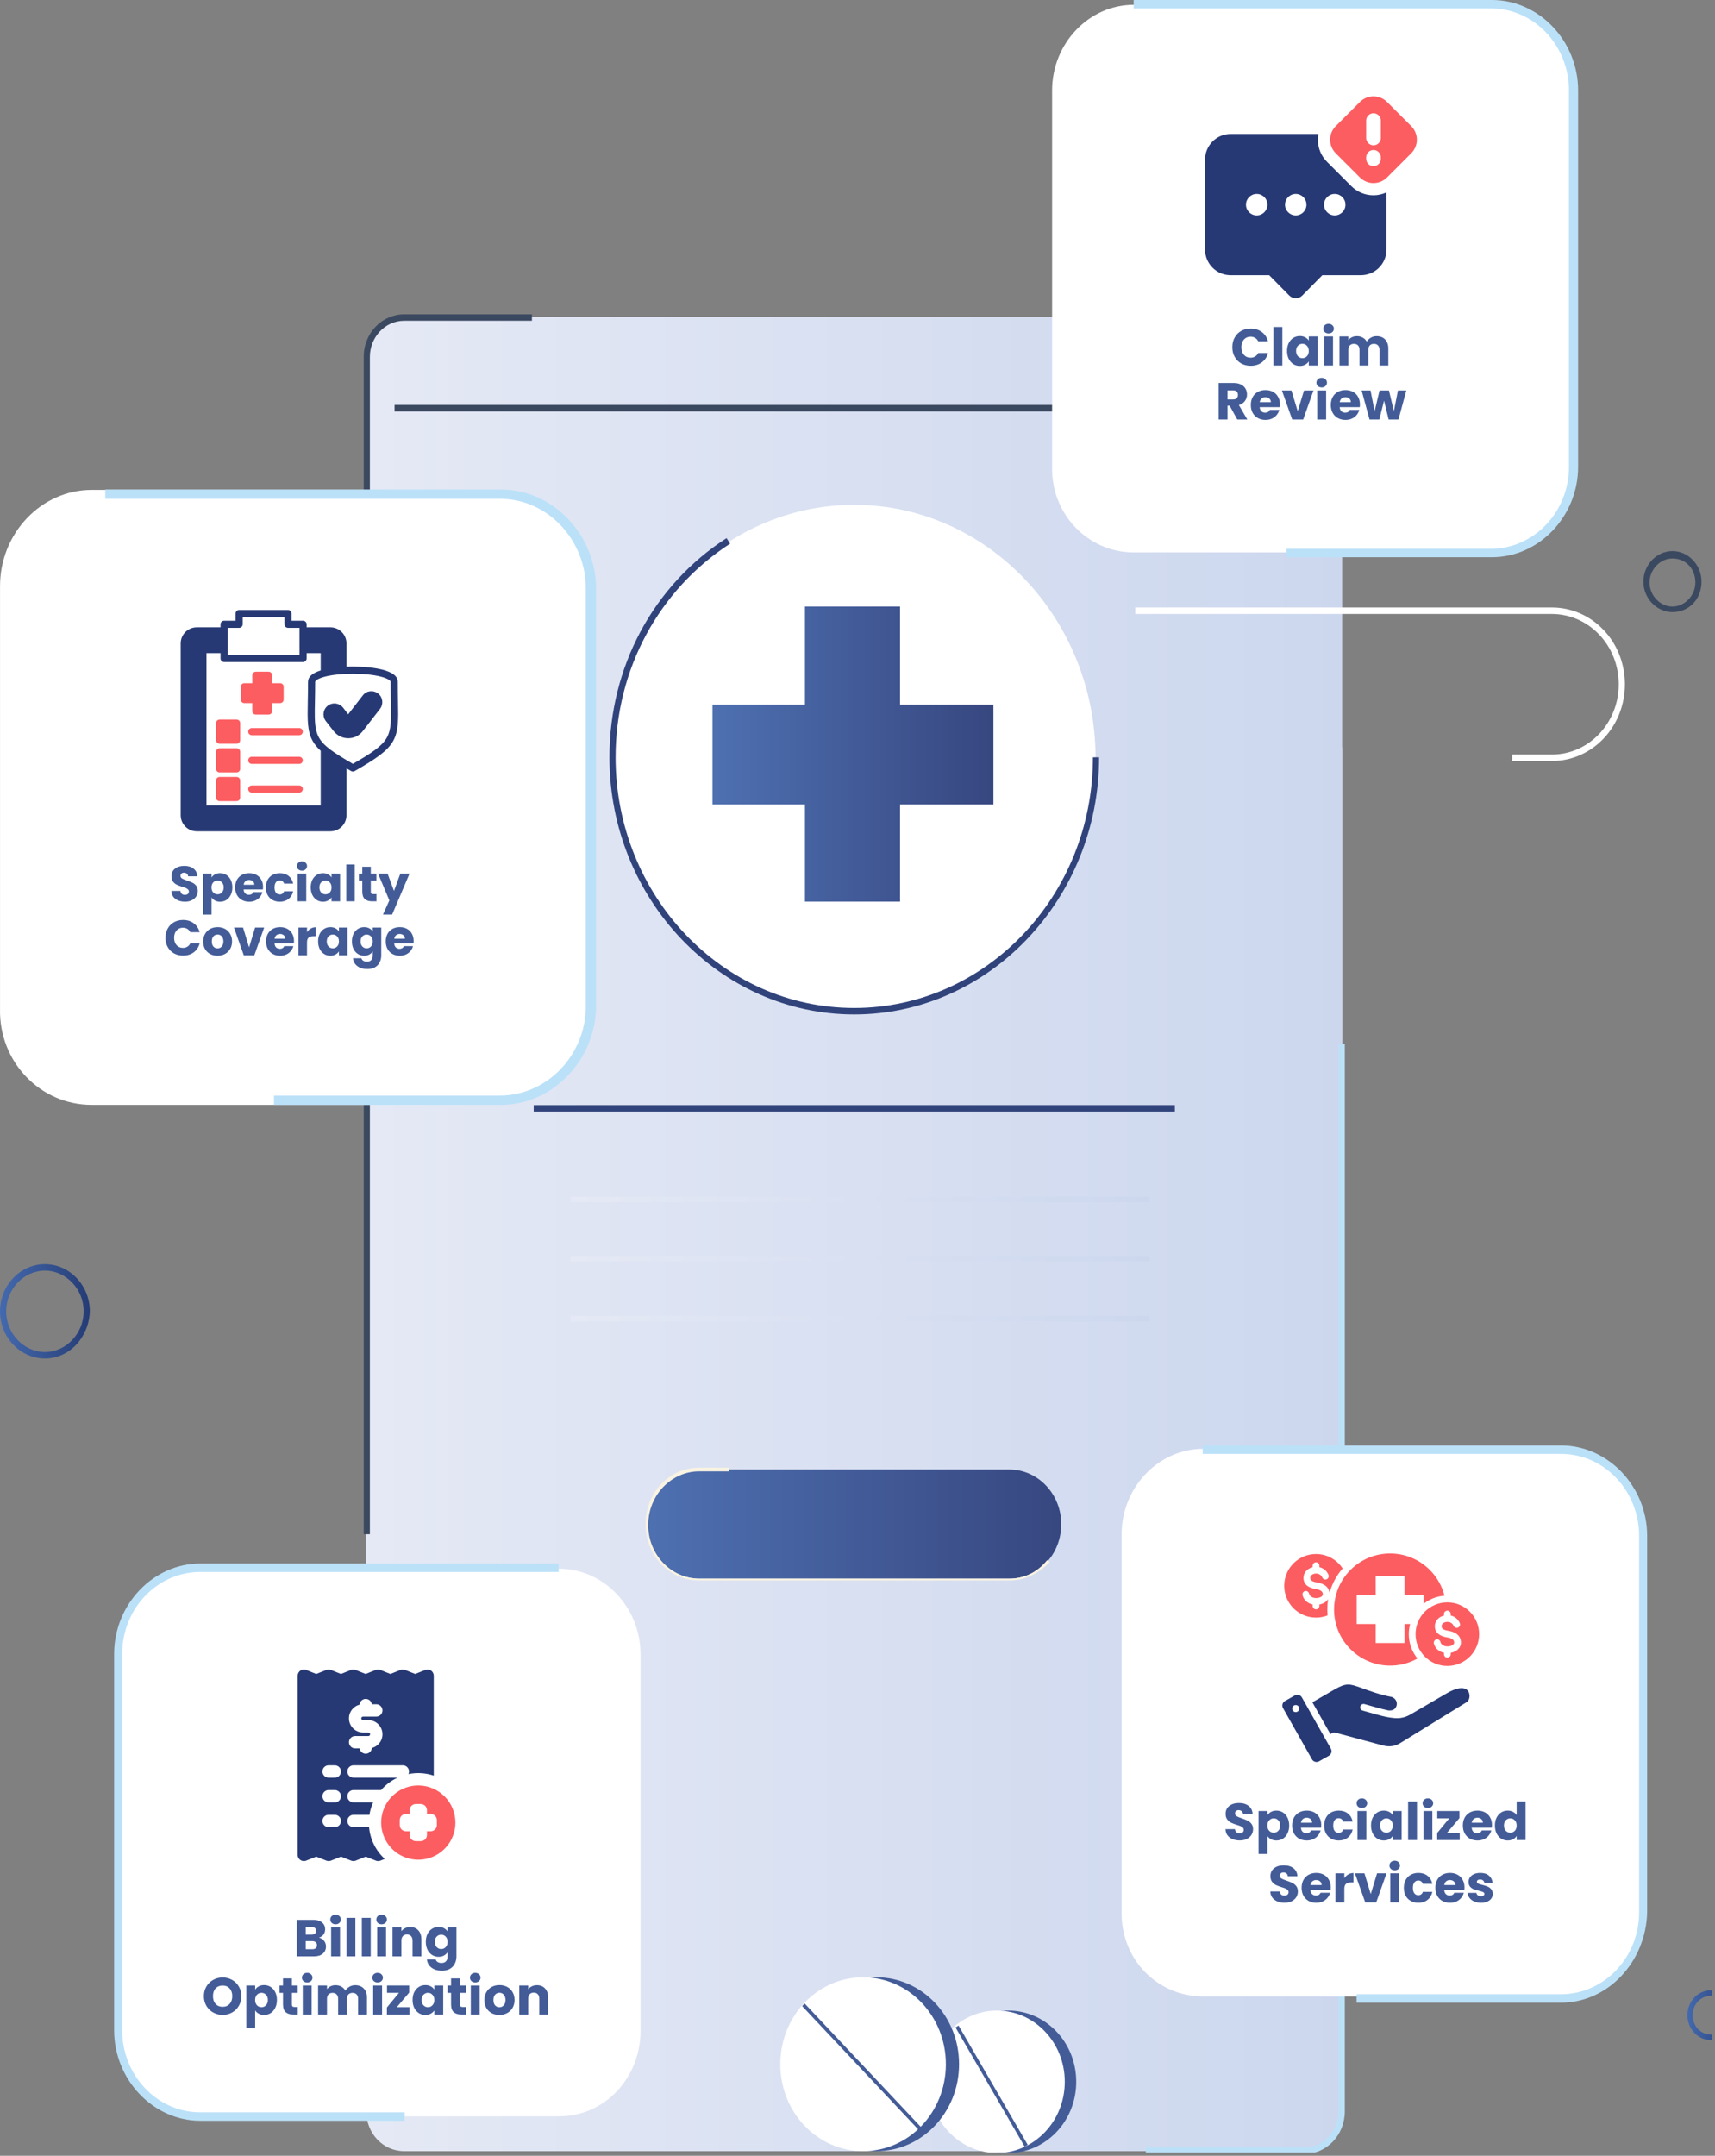<svg width="413" height="519" viewBox="0 0 413 519" fill="none" xmlns="http://www.w3.org/2000/svg">
<rect x="0" y="0" width="413" height="519" fill="#808080" stroke="none"/>
<g clip-path="url(#clip0_1328_22198)">
<path d="M314.096 517.891H97.344C92.254 517.891 88.225 513.661 88.225 508.317V85.912C88.225 80.568 92.254 76.337 97.344 76.337H314.096C319.186 76.337 323.216 80.568 323.216 85.912V508.094C323.216 513.438 319.186 517.891 314.096 517.891Z" fill="url(#paint0_linear_1328_22198)"/>
<path d="M88.225 345.1V508.094C88.225 513.438 92.254 517.669 97.344 517.669H314.096C319.186 517.669 323.216 513.438 323.216 508.094V179.879L203.599 264.048L88.225 345.1Z" fill="url(#paint1_linear_1328_22198)"/>
<path d="M89.074 369.37H87.59V85.912C87.59 80.122 92.044 75.669 97.346 75.669H128.098V77.228H97.346C92.68 77.228 89.074 81.236 89.074 85.912V369.37Z" fill="#3B4960"/>
<path d="M314.095 518.559H275.92V517H314.095C318.761 517 322.367 512.992 322.367 508.316V251.355H323.851V508.316C323.851 513.883 319.61 518.559 314.095 518.559Z" fill="#BBE1F8"/>
<path d="M316.435 97.491H95.018V99.05H316.435V97.491Z" fill="#3B4960"/>
<path d="M205.721 243.562C173.696 243.562 147.609 216.174 147.609 182.551C147.609 148.927 173.696 121.539 205.721 121.539C237.746 121.539 263.832 148.927 263.832 182.551C263.832 216.174 237.746 243.562 205.721 243.562Z" fill="white"/>
<path d="M205.72 244.23C173.271 244.23 146.76 216.396 146.76 182.328C146.76 160.506 157.364 140.911 174.967 129.555L175.816 130.891C158.637 142.024 148.244 161.174 148.244 182.328C148.244 215.505 173.907 242.671 205.72 242.671C237.32 242.671 263.195 215.728 263.195 182.328H264.68C264.68 216.396 238.169 244.23 205.72 244.23Z" fill="#31437B"/>
<path d="M282.922 266.052H128.523V267.61H282.922V266.052Z" fill="#31437B"/>
<path d="M243.052 380.059H168.398C161.399 380.059 155.885 374.047 155.885 366.921C155.885 359.573 161.611 353.784 168.398 353.784H243.052C250.051 353.784 255.565 359.796 255.565 366.921C255.565 374.269 250.051 380.059 243.052 380.059Z" fill="url(#paint2_linear_1328_22198)"/>
<path d="M243.05 380.504H168.396C161.185 380.504 155.459 374.492 155.459 366.921C155.459 359.35 161.185 353.338 168.396 353.338H175.607V354.229H168.396C161.609 354.229 156.095 360.018 156.095 367.144C156.095 374.269 161.609 380.058 168.396 380.058H243.05C246.656 380.058 249.837 378.5 252.17 375.605L252.806 376.05C250.261 378.722 246.868 380.504 243.05 380.504Z" fill="#F9F3E2"/>
<path d="M276.77 288.096H137.43V289.432H276.77V288.096Z" fill="url(#paint3_linear_1328_22198)"/>
<path d="M276.77 302.347H137.43V303.683H276.77V302.347Z" fill="url(#paint4_linear_1328_22198)"/>
<path d="M276.77 316.82H137.43V318.156H276.77V316.82Z" fill="url(#paint5_linear_1328_22198)"/>
<path d="M239.232 169.636H216.75V146.033H193.845V169.636H171.576V193.684H193.845V217.064H216.75V193.684H239.232V169.636Z" fill="url(#paint6_linear_1328_22198)"/>
<path d="M412.082 491.171C408.9 491.171 406.355 488.499 406.355 485.159C406.355 481.819 408.9 479.146 412.082 479.146C415.263 479.146 417.808 481.819 417.808 485.159C417.808 488.499 415.263 491.171 412.082 491.171ZM412.082 480.483C409.537 480.483 407.628 482.487 407.628 485.159C407.628 487.831 409.537 489.835 412.082 489.835C414.627 489.835 416.536 487.831 416.536 485.159C416.536 482.487 414.627 480.483 412.082 480.483Z" fill="url(#paint7_linear_1328_22198)"/>
<path d="M10.816 327.063C4.878 327.063 0 321.942 0 315.707C0 309.472 4.878 304.351 10.816 304.351C16.755 304.351 21.633 309.472 21.633 315.707C21.421 321.942 16.755 327.063 10.816 327.063ZM10.816 305.91C5.726 305.91 1.485 310.363 1.485 315.707C1.485 321.051 5.726 325.504 10.816 325.504C15.906 325.504 20.148 321.051 20.148 315.707C20.148 310.363 15.906 305.91 10.816 305.91Z" fill="url(#paint8_linear_1328_22198)"/>
<path d="M134.614 509.506H48.319C37.532 509.506 28.682 500.213 28.682 488.888V398.287C28.682 386.962 37.532 377.669 48.319 377.669H134.614C145.401 377.669 154.252 386.962 154.252 398.287V488.888C154.252 500.213 145.678 509.506 134.614 509.506Z" fill="white"/>
<path d="M76.806 466.489C77.315 466.597 77.725 466.852 78.034 467.253C78.343 467.646 78.497 468.097 78.497 468.607C78.497 469.342 78.238 469.926 77.721 470.361C77.211 470.787 76.497 471 75.578 471H71.48V462.203H75.44C76.334 462.203 77.031 462.408 77.532 462.817C78.042 463.226 78.297 463.782 78.297 464.484C78.297 465.002 78.159 465.432 77.883 465.774C77.616 466.117 77.257 466.355 76.806 466.489ZM73.623 465.762H75.026C75.377 465.762 75.644 465.687 75.828 465.536C76.02 465.378 76.117 465.148 76.117 464.847C76.117 464.546 76.02 464.317 75.828 464.158C75.644 463.999 75.377 463.92 75.026 463.92H73.623V465.762ZM75.202 469.271C75.561 469.271 75.837 469.191 76.029 469.033C76.229 468.865 76.329 468.627 76.329 468.318C76.329 468.009 76.225 467.767 76.016 467.591C75.816 467.416 75.536 467.328 75.177 467.328H73.623V469.271H75.202ZM80.818 463.281C80.442 463.281 80.133 463.172 79.891 462.955C79.657 462.729 79.54 462.454 79.54 462.128C79.54 461.794 79.657 461.518 79.891 461.301C80.133 461.075 80.442 460.962 80.818 460.962C81.186 460.962 81.486 461.075 81.72 461.301C81.963 461.518 82.084 461.794 82.084 462.128C82.084 462.454 81.963 462.729 81.72 462.955C81.486 463.172 81.186 463.281 80.818 463.281ZM81.883 464.008V471H79.74V464.008H81.883ZM85.579 461.727V471H83.436V461.727H85.579ZM89.275 461.727V471H87.132V461.727H89.275ZM91.905 463.281C91.529 463.281 91.22 463.172 90.978 462.955C90.744 462.729 90.627 462.454 90.627 462.128C90.627 461.794 90.744 461.518 90.978 461.301C91.22 461.075 91.529 460.962 91.905 460.962C92.273 460.962 92.574 461.075 92.808 461.301C93.05 461.518 93.171 461.794 93.171 462.128C93.171 462.454 93.05 462.729 92.808 462.955C92.574 463.172 92.273 463.281 91.905 463.281ZM92.97 464.008V471H90.828V464.008H92.97ZM98.784 463.932C99.603 463.932 100.254 464.2 100.739 464.734C101.232 465.261 101.478 465.987 101.478 466.915V471H99.348V467.203C99.348 466.735 99.227 466.372 98.984 466.113C98.742 465.854 98.416 465.724 98.007 465.724C97.598 465.724 97.272 465.854 97.03 466.113C96.787 466.372 96.666 466.735 96.666 467.203V471H94.523V464.008H96.666V464.935C96.883 464.626 97.176 464.383 97.543 464.208C97.911 464.024 98.325 463.932 98.784 463.932ZM105.624 463.907C106.117 463.907 106.547 464.008 106.915 464.208C107.291 464.409 107.579 464.672 107.779 464.997V464.008H109.922V470.987C109.922 471.631 109.793 472.211 109.534 472.729C109.283 473.256 108.895 473.673 108.368 473.982C107.85 474.292 107.203 474.446 106.426 474.446C105.39 474.446 104.55 474.2 103.907 473.707C103.264 473.222 102.896 472.562 102.804 471.727H104.922C104.989 471.994 105.148 472.203 105.398 472.353C105.649 472.512 105.958 472.591 106.326 472.591C106.768 472.591 107.119 472.462 107.378 472.203C107.646 471.952 107.779 471.547 107.779 470.987V469.997C107.57 470.323 107.282 470.591 106.915 470.799C106.547 471 106.117 471.1 105.624 471.1C105.047 471.1 104.525 470.954 104.058 470.662C103.59 470.361 103.218 469.939 102.942 469.396C102.675 468.845 102.541 468.21 102.541 467.491C102.541 466.773 102.675 466.142 102.942 465.599C103.218 465.056 103.59 464.638 104.058 464.346C104.525 464.053 105.047 463.907 105.624 463.907ZM107.779 467.504C107.779 466.969 107.629 466.547 107.328 466.238C107.036 465.929 106.677 465.774 106.251 465.774C105.824 465.774 105.461 465.929 105.16 466.238C104.868 466.539 104.722 466.957 104.722 467.491C104.722 468.026 104.868 468.452 105.16 468.769C105.461 469.079 105.824 469.233 106.251 469.233C106.677 469.233 107.036 469.079 107.328 468.769C107.629 468.46 107.779 468.038 107.779 467.504ZM53.619 485.088C52.792 485.088 52.031 484.896 51.338 484.511C50.653 484.127 50.106 483.592 49.696 482.907C49.295 482.214 49.095 481.437 49.095 480.576C49.095 479.716 49.295 478.943 49.696 478.258C50.106 477.573 50.653 477.038 51.338 476.654C52.031 476.27 52.792 476.078 53.619 476.078C54.446 476.078 55.202 476.27 55.887 476.654C56.58 477.038 57.123 477.573 57.516 478.258C57.917 478.943 58.117 479.716 58.117 480.576C58.117 481.437 57.917 482.214 57.516 482.907C57.115 483.592 56.572 484.127 55.887 484.511C55.202 484.896 54.446 485.088 53.619 485.088ZM53.619 483.133C54.32 483.133 54.88 482.899 55.298 482.431C55.724 481.963 55.937 481.345 55.937 480.576C55.937 479.799 55.724 479.181 55.298 478.722C54.88 478.254 54.32 478.02 53.619 478.02C52.909 478.02 52.34 478.25 51.914 478.709C51.497 479.169 51.288 479.791 51.288 480.576C51.288 481.353 51.497 481.976 51.914 482.444C52.34 482.903 52.909 483.133 53.619 483.133ZM61.452 478.997C61.661 478.672 61.95 478.409 62.317 478.208C62.685 478.008 63.115 477.907 63.608 477.907C64.184 477.907 64.706 478.053 65.174 478.346C65.642 478.638 66.01 479.056 66.277 479.599C66.553 480.142 66.691 480.773 66.691 481.491C66.691 482.21 66.553 482.845 66.277 483.396C66.01 483.939 65.642 484.361 65.174 484.662C64.706 484.954 64.184 485.1 63.608 485.1C63.123 485.1 62.693 485 62.317 484.799C61.95 484.599 61.661 484.34 61.452 484.023V488.333H59.31V478.008H61.452V478.997ZM64.51 481.491C64.51 480.957 64.36 480.539 64.059 480.238C63.767 479.929 63.403 479.774 62.969 479.774C62.543 479.774 62.179 479.929 61.879 480.238C61.586 480.547 61.44 480.969 61.44 481.504C61.44 482.038 61.586 482.46 61.879 482.769C62.179 483.079 62.543 483.233 62.969 483.233C63.395 483.233 63.758 483.079 64.059 482.769C64.36 482.452 64.51 482.026 64.51 481.491ZM71.712 483.183V485H70.622C69.845 485 69.239 484.812 68.805 484.436C68.37 484.052 68.153 483.429 68.153 482.569V479.787H67.301V478.008H68.153V476.303H70.296V478.008H71.699V479.787H70.296V482.594C70.296 482.803 70.346 482.953 70.446 483.045C70.546 483.137 70.714 483.183 70.948 483.183H71.712ZM73.983 477.281C73.607 477.281 73.298 477.172 73.056 476.955C72.822 476.729 72.705 476.454 72.705 476.128C72.705 475.794 72.822 475.518 73.056 475.301C73.298 475.075 73.607 474.962 73.983 474.962C74.351 474.962 74.652 475.075 74.885 475.301C75.128 475.518 75.249 475.794 75.249 476.128C75.249 476.454 75.128 476.729 74.885 476.955C74.652 477.172 74.351 477.281 73.983 477.281ZM75.048 478.008V485H72.906V478.008H75.048ZM85.524 477.932C86.392 477.932 87.082 478.195 87.591 478.722C88.109 479.248 88.368 479.979 88.368 480.915V485H86.238V481.203C86.238 480.752 86.117 480.405 85.874 480.163C85.641 479.912 85.315 479.787 84.897 479.787C84.479 479.787 84.149 479.912 83.907 480.163C83.673 480.405 83.556 480.752 83.556 481.203V485H81.426V481.203C81.426 480.752 81.305 480.405 81.062 480.163C80.829 479.912 80.503 479.787 80.085 479.787C79.667 479.787 79.337 479.912 79.095 480.163C78.861 480.405 78.744 480.752 78.744 481.203V485H76.601V478.008H78.744V478.885C78.961 478.592 79.245 478.363 79.596 478.195C79.947 478.02 80.344 477.932 80.787 477.932C81.313 477.932 81.781 478.045 82.19 478.271C82.608 478.496 82.934 478.818 83.168 479.236C83.41 478.851 83.74 478.538 84.158 478.296C84.575 478.053 85.031 477.932 85.524 477.932ZM90.945 477.281C90.569 477.281 90.26 477.172 90.017 476.955C89.783 476.729 89.666 476.454 89.666 476.128C89.666 475.794 89.783 475.518 90.017 475.301C90.26 475.075 90.569 474.962 90.945 474.962C91.312 474.962 91.613 475.075 91.847 475.301C92.089 475.518 92.21 475.794 92.21 476.128C92.21 476.454 92.089 476.729 91.847 476.955C91.613 477.172 91.312 477.281 90.945 477.281ZM92.01 478.008V485H89.867V478.008H92.01ZM95.568 483.233H98.6V485H93.174V483.296L96.082 479.774H93.199V478.008H98.538V479.712L95.568 483.233ZM99.353 481.491C99.353 480.773 99.487 480.142 99.754 479.599C100.03 479.056 100.402 478.638 100.87 478.346C101.337 478.053 101.86 477.907 102.436 477.907C102.929 477.907 103.359 478.008 103.727 478.208C104.103 478.409 104.391 478.672 104.591 478.997V478.008H106.734V485H104.591V484.01C104.383 484.336 104.09 484.599 103.714 484.799C103.347 485 102.916 485.1 102.424 485.1C101.855 485.1 101.337 484.954 100.87 484.662C100.402 484.361 100.03 483.939 99.754 483.396C99.487 482.845 99.353 482.21 99.353 481.491ZM104.591 481.504C104.591 480.969 104.441 480.547 104.14 480.238C103.848 479.929 103.489 479.774 103.063 479.774C102.637 479.774 102.273 479.929 101.972 480.238C101.68 480.539 101.534 480.957 101.534 481.491C101.534 482.026 101.68 482.452 101.972 482.769C102.273 483.079 102.637 483.233 103.063 483.233C103.489 483.233 103.848 483.079 104.14 482.769C104.441 482.46 104.591 482.038 104.591 481.504ZM112.182 483.183V485H111.092C110.315 485 109.709 484.812 109.275 484.436C108.84 484.052 108.623 483.429 108.623 482.569V479.787H107.771V478.008H108.623V476.303H110.766V478.008H112.169V479.787H110.766V482.594C110.766 482.803 110.816 482.953 110.916 483.045C111.016 483.137 111.183 483.183 111.417 483.183H112.182ZM114.453 477.281C114.077 477.281 113.768 477.172 113.526 476.955C113.292 476.729 113.175 476.454 113.175 476.128C113.175 475.794 113.292 475.518 113.526 475.301C113.768 475.075 114.077 474.962 114.453 474.962C114.821 474.962 115.121 475.075 115.355 475.301C115.598 475.518 115.719 475.794 115.719 476.128C115.719 476.454 115.598 476.729 115.355 476.955C115.121 477.172 114.821 477.281 114.453 477.281ZM115.518 478.008V485H113.375V478.008H115.518ZM120.254 485.1C119.569 485.1 118.951 484.954 118.399 484.662C117.856 484.369 117.426 483.952 117.109 483.409C116.8 482.865 116.645 482.231 116.645 481.504C116.645 480.785 116.804 480.155 117.121 479.612C117.439 479.06 117.873 478.638 118.425 478.346C118.976 478.053 119.594 477.907 120.279 477.907C120.964 477.907 121.582 478.053 122.134 478.346C122.685 478.638 123.12 479.06 123.437 479.612C123.755 480.155 123.913 480.785 123.913 481.504C123.913 482.222 123.75 482.857 123.425 483.409C123.107 483.952 122.668 484.369 122.109 484.662C121.557 484.954 120.939 485.1 120.254 485.1ZM120.254 483.246C120.663 483.246 121.01 483.095 121.294 482.794C121.587 482.494 121.733 482.063 121.733 481.504C121.733 480.944 121.591 480.514 121.307 480.213C121.031 479.912 120.689 479.762 120.279 479.762C119.861 479.762 119.515 479.912 119.239 480.213C118.963 480.505 118.826 480.936 118.826 481.504C118.826 482.063 118.959 482.494 119.227 482.794C119.502 483.095 119.845 483.246 120.254 483.246ZM129.311 477.932C130.129 477.932 130.781 478.2 131.266 478.734C131.759 479.261 132.005 479.987 132.005 480.915V485H129.875V481.203C129.875 480.735 129.754 480.372 129.511 480.113C129.269 479.854 128.943 479.724 128.534 479.724C128.124 479.724 127.799 479.854 127.556 480.113C127.314 480.372 127.193 480.735 127.193 481.203V485H125.05V478.008H127.193V478.935C127.41 478.626 127.703 478.383 128.07 478.208C128.438 478.024 128.851 477.932 129.311 477.932Z" fill="#435C98"/>
<g clip-path="url(#clip1_1328_22198)">
<path d="M103.801 402.194C103.6 402.058 103.368 401.973 103.127 401.947C102.885 401.921 102.641 401.955 102.416 402.045L99.988 403.014L97.545 402.045C97.19 401.911 96.798 401.911 96.442 402.045L94.014 403.014L91.586 402.045C91.231 401.911 90.839 401.911 90.484 402.045L88.056 403.014L85.628 402.045C85.273 401.911 84.881 401.911 84.526 402.045L82.113 403.014L79.685 402.045C79.329 401.911 78.938 401.911 78.582 402.045L76.154 403.014L73.726 402.045C73.5 401.959 73.257 401.927 73.016 401.953C72.775 401.979 72.544 402.062 72.341 402.194C72.141 402.333 71.977 402.518 71.863 402.733C71.749 402.948 71.688 403.187 71.686 403.431V446.569C71.685 446.765 71.723 446.959 71.798 447.14C71.872 447.321 71.982 447.485 72.12 447.624C72.259 447.762 72.423 447.872 72.604 447.947C72.785 448.021 72.979 448.059 73.175 448.059C73.364 448.062 73.552 448.026 73.726 447.954L76.154 446.986L78.597 447.954C78.952 448.088 79.344 448.088 79.7 447.954L82.127 446.986L84.556 447.954C84.911 448.088 85.303 448.088 85.658 447.954L88.086 446.986L90.514 447.954C90.868 448.096 91.262 448.096 91.616 447.954L92.659 447.537C90.487 445.553 89.137 442.826 88.875 439.896H85.136C84.741 439.896 84.362 439.739 84.083 439.459C83.804 439.18 83.647 438.801 83.647 438.406C83.647 438.011 83.804 437.632 84.083 437.353C84.362 437.074 84.741 436.917 85.136 436.917H88.965C89.131 435.889 89.431 434.887 89.859 433.937H85.136C84.741 433.937 84.362 433.781 84.083 433.501C83.804 433.222 83.647 432.843 83.647 432.448C83.647 432.053 83.804 431.674 84.083 431.395C84.362 431.115 84.741 430.958 85.136 430.958H91.78C92.873 429.693 94.224 428.677 95.742 427.979H85.136C84.741 427.979 84.362 427.822 84.083 427.543C83.804 427.263 83.647 426.885 83.647 426.49C83.647 426.094 83.804 425.716 84.083 425.436C84.362 425.157 84.741 425 85.136 425H97.008C97.403 425.001 97.781 425.158 98.061 425.437C98.34 425.717 98.497 426.095 98.498 426.49C98.5 426.705 98.454 426.919 98.364 427.115C100.392 426.7 102.494 426.829 104.456 427.488V403.431C104.454 403.187 104.393 402.948 104.279 402.733C104.165 402.518 104.001 402.333 103.801 402.194ZM80.623 439.896H79.133C78.738 439.896 78.359 439.739 78.08 439.459C77.801 439.18 77.644 438.801 77.644 438.406C77.644 438.011 77.801 437.632 78.08 437.353C78.359 437.074 78.738 436.917 79.133 436.917H80.623C81.018 436.917 81.397 437.074 81.676 437.353C81.956 437.632 82.113 438.011 82.113 438.406C82.113 438.801 81.956 439.18 81.676 439.459C81.397 439.739 81.018 439.896 80.623 439.896ZM80.623 433.937H79.133C78.738 433.937 78.359 433.781 78.08 433.501C77.801 433.222 77.644 432.843 77.644 432.448C77.644 432.053 77.801 431.674 78.08 431.395C78.359 431.115 78.738 430.958 79.133 430.958H80.623C81.018 430.958 81.397 431.115 81.676 431.395C81.956 431.674 82.113 432.053 82.113 432.448C82.113 432.843 81.956 433.222 81.676 433.501C81.397 433.781 81.018 433.937 80.623 433.937ZM80.623 427.979H79.133C78.738 427.979 78.359 427.822 78.08 427.543C77.801 427.263 77.644 426.885 77.644 426.49C77.644 426.094 77.801 425.716 78.08 425.436C78.359 425.157 78.738 425 79.133 425H80.623C81.018 425 81.397 425.157 81.676 425.436C81.956 425.716 82.113 426.094 82.113 426.49C82.113 426.885 81.956 427.263 81.676 427.543C81.397 427.822 81.018 427.979 80.623 427.979ZM87.43 414.126H88.712C89.54 414.128 90.34 414.432 90.96 414.981C91.581 415.531 91.98 416.288 92.082 417.11C92.184 417.932 91.983 418.764 91.516 419.449C91.049 420.133 90.349 420.624 89.546 420.829C89.524 421.205 89.359 421.558 89.084 421.815C88.81 422.073 88.447 422.216 88.071 422.214C87.712 422.214 87.366 422.084 87.095 421.849C86.824 421.614 86.647 421.289 86.596 420.933H85.524C85.129 420.933 84.75 420.776 84.471 420.497C84.191 420.218 84.034 419.839 84.034 419.444C84.034 419.049 84.191 418.67 84.471 418.391C84.75 418.111 85.129 417.954 85.524 417.954H88.712C88.767 417.956 88.822 417.946 88.873 417.925C88.924 417.905 88.97 417.874 89.009 417.835C89.048 417.796 89.079 417.75 89.1 417.698C89.12 417.647 89.13 417.592 89.129 417.537C89.13 417.481 89.121 417.426 89.1 417.373C89.08 417.321 89.05 417.274 89.011 417.233C88.972 417.193 88.926 417.161 88.874 417.139C88.823 417.117 88.767 417.105 88.712 417.105H87.43C86.602 417.103 85.802 416.799 85.181 416.25C84.561 415.7 84.162 414.944 84.06 414.121C83.957 413.299 84.159 412.467 84.626 411.783C85.093 411.098 85.793 410.607 86.596 410.402C86.618 410.026 86.783 409.673 87.058 409.416C87.332 409.158 87.695 409.015 88.071 409.017C88.43 409.017 88.776 409.147 89.047 409.382C89.318 409.618 89.495 409.943 89.546 410.298H90.618C91.013 410.298 91.392 410.455 91.671 410.734C91.951 411.013 92.108 411.392 92.108 411.787C92.108 412.182 91.951 412.561 91.671 412.841C91.392 413.12 91.013 413.277 90.618 413.277H87.43C87.318 413.277 87.21 413.322 87.13 413.401C87.051 413.481 87.006 413.589 87.006 413.701C87.006 413.814 87.051 413.922 87.13 414.002C87.21 414.081 87.318 414.126 87.43 414.126Z" fill="#263974"/>
<path d="M100.732 429.856C98.965 429.856 97.237 430.38 95.767 431.362C94.297 432.344 93.152 433.74 92.475 435.373C91.799 437.006 91.622 438.803 91.967 440.537C92.311 442.271 93.163 443.863 94.413 445.113C95.663 446.363 97.255 447.214 98.989 447.559C100.723 447.904 102.52 447.727 104.153 447.051C105.786 446.374 107.182 445.229 108.164 443.759C109.146 442.289 109.67 440.561 109.67 438.793C109.668 436.424 108.726 434.151 107.05 432.476C105.374 430.8 103.102 429.858 100.732 429.856ZM105.201 439.389C105.2 439.784 105.043 440.162 104.764 440.441C104.485 440.72 104.106 440.878 103.712 440.879H102.818V441.773C102.817 442.167 102.659 442.546 102.38 442.825C102.101 443.104 101.723 443.261 101.328 443.262H100.137C99.742 443.261 99.364 443.104 99.085 442.825C98.805 442.546 98.648 442.167 98.647 441.773V440.879H97.753C97.359 440.878 96.98 440.72 96.701 440.441C96.422 440.162 96.265 439.784 96.264 439.389V438.198C96.265 437.803 96.422 437.425 96.701 437.146C96.98 436.866 97.359 436.709 97.753 436.708H98.647V435.814C98.648 435.42 98.805 435.041 99.085 434.762C99.364 434.483 99.742 434.326 100.137 434.325H101.328C101.723 434.326 102.101 434.483 102.38 434.762C102.659 435.041 102.817 435.42 102.818 435.814V436.708H103.712C104.106 436.709 104.485 436.866 104.764 437.146C105.043 437.425 105.2 437.803 105.201 438.198V439.389Z" fill="#FC5D61"/>
</g>
<path d="M97.463 510.574H48.23C36.89 510.574 27.486 500.701 27.486 488.795V398.194C27.486 386.288 36.89 376.415 48.23 376.415H134.525V378.448H48.23C37.997 378.448 29.422 387.159 29.422 398.194V488.795C29.422 499.54 37.72 508.542 48.23 508.542H97.463V510.574Z" fill="#BBE1F8"/>
<path d="M289.731 480.641H376.021C386.807 480.641 395.658 471.349 395.658 460.024V369.428C395.658 358.103 386.807 348.811 376.021 348.811H289.731C278.944 348.811 270.094 358.103 270.094 369.428V460.024C269.818 471.639 278.668 480.641 289.731 480.641Z" fill="white"/>
<path d="M298.551 443.088C297.908 443.088 297.331 442.983 296.822 442.774C296.312 442.566 295.903 442.256 295.594 441.847C295.293 441.438 295.134 440.945 295.118 440.368H297.398C297.432 440.694 297.544 440.945 297.737 441.12C297.929 441.287 298.179 441.371 298.488 441.371C298.806 441.371 299.057 441.3 299.24 441.158C299.424 441.008 299.516 440.803 299.516 440.544C299.516 440.327 299.441 440.147 299.29 440.005C299.148 439.863 298.969 439.746 298.752 439.654C298.543 439.562 298.242 439.458 297.849 439.341C297.281 439.165 296.818 438.99 296.458 438.815C296.099 438.639 295.79 438.38 295.531 438.038C295.272 437.695 295.143 437.248 295.143 436.697C295.143 435.878 295.439 435.239 296.032 434.779C296.626 434.312 297.398 434.078 298.351 434.078C299.32 434.078 300.101 434.312 300.694 434.779C301.287 435.239 301.605 435.882 301.646 436.709H299.328C299.311 436.425 299.207 436.204 299.015 436.045C298.823 435.878 298.576 435.794 298.275 435.794C298.016 435.794 297.808 435.865 297.649 436.008C297.49 436.141 297.411 436.338 297.411 436.596C297.411 436.881 297.544 437.102 297.812 437.261C298.079 437.419 298.497 437.591 299.065 437.774C299.633 437.967 300.093 438.15 300.443 438.326C300.803 438.501 301.112 438.756 301.371 439.09C301.63 439.424 301.759 439.855 301.759 440.381C301.759 440.882 301.63 441.338 301.371 441.747C301.12 442.156 300.752 442.482 300.268 442.724C299.783 442.967 299.211 443.088 298.551 443.088ZM305.221 436.997C305.43 436.672 305.718 436.409 306.085 436.208C306.453 436.008 306.883 435.907 307.376 435.907C307.953 435.907 308.475 436.053 308.943 436.346C309.41 436.638 309.778 437.056 310.045 437.599C310.321 438.142 310.459 438.773 310.459 439.491C310.459 440.21 310.321 440.845 310.045 441.396C309.778 441.939 309.41 442.361 308.943 442.662C308.475 442.954 307.953 443.1 307.376 443.1C306.892 443.1 306.461 443 306.085 442.799C305.718 442.599 305.43 442.34 305.221 442.023V446.333H303.078V436.008H305.221V436.997ZM308.278 439.491C308.278 438.957 308.128 438.539 307.827 438.238C307.535 437.929 307.171 437.774 306.737 437.774C306.311 437.774 305.948 437.929 305.647 438.238C305.354 438.547 305.208 438.969 305.208 439.504C305.208 440.038 305.354 440.46 305.647 440.769C305.948 441.079 306.311 441.233 306.737 441.233C307.163 441.233 307.527 441.079 307.827 440.769C308.128 440.452 308.278 440.026 308.278 439.491ZM318.175 439.391C318.175 439.591 318.162 439.8 318.137 440.018H313.287C313.321 440.452 313.459 440.786 313.701 441.02C313.951 441.246 314.256 441.358 314.616 441.358C315.15 441.358 315.522 441.133 315.731 440.682H318.012C317.895 441.141 317.682 441.555 317.373 441.922C317.072 442.29 316.692 442.578 316.232 442.787C315.773 442.996 315.259 443.1 314.691 443.1C314.006 443.1 313.396 442.954 312.861 442.662C312.327 442.369 311.909 441.952 311.608 441.409C311.307 440.865 311.157 440.231 311.157 439.504C311.157 438.777 311.303 438.142 311.596 437.599C311.896 437.056 312.314 436.638 312.849 436.346C313.383 436.053 313.997 435.907 314.691 435.907C315.368 435.907 315.969 436.049 316.495 436.333C317.022 436.617 317.431 437.023 317.723 437.549C318.024 438.075 318.175 438.689 318.175 439.391ZM315.982 438.827C315.982 438.459 315.856 438.167 315.606 437.95C315.355 437.733 315.042 437.624 314.666 437.624C314.307 437.624 314.002 437.728 313.751 437.937C313.509 438.146 313.358 438.443 313.3 438.827H315.982ZM318.879 439.504C318.879 438.777 319.025 438.142 319.318 437.599C319.618 437.056 320.032 436.638 320.558 436.346C321.093 436.053 321.703 435.907 322.388 435.907C323.265 435.907 323.996 436.137 324.581 436.596C325.174 437.056 325.562 437.703 325.746 438.539H323.465C323.273 438.004 322.901 437.737 322.35 437.737C321.957 437.737 321.644 437.891 321.41 438.201C321.176 438.501 321.059 438.936 321.059 439.504C321.059 440.072 321.176 440.51 321.41 440.82C321.644 441.12 321.957 441.271 322.35 441.271C322.901 441.271 323.273 441.003 323.465 440.469H325.746C325.562 441.287 325.174 441.931 324.581 442.398C323.988 442.866 323.257 443.1 322.388 443.1C321.703 443.1 321.093 442.954 320.558 442.662C320.032 442.369 319.618 441.952 319.318 441.409C319.025 440.865 318.879 440.231 318.879 439.504ZM327.97 435.281C327.594 435.281 327.285 435.172 327.043 434.955C326.809 434.729 326.692 434.454 326.692 434.128C326.692 433.794 326.809 433.518 327.043 433.301C327.285 433.075 327.594 432.962 327.97 432.962C328.338 432.962 328.638 433.075 328.872 433.301C329.115 433.518 329.236 433.794 329.236 434.128C329.236 434.454 329.115 434.729 328.872 434.955C328.638 435.172 328.338 435.281 327.97 435.281ZM329.035 436.008V443H326.892V436.008H329.035ZM330.162 439.491C330.162 438.773 330.296 438.142 330.563 437.599C330.839 437.056 331.21 436.638 331.678 436.346C332.146 436.053 332.668 435.907 333.245 435.907C333.738 435.907 334.168 436.008 334.535 436.208C334.911 436.409 335.2 436.672 335.4 436.997V436.008H337.543V443H335.4V442.01C335.191 442.336 334.899 442.599 334.523 442.799C334.155 443 333.725 443.1 333.232 443.1C332.664 443.1 332.146 442.954 331.678 442.662C331.21 442.361 330.839 441.939 330.563 441.396C330.296 440.845 330.162 440.21 330.162 439.491ZM335.4 439.504C335.4 438.969 335.25 438.547 334.949 438.238C334.657 437.929 334.297 437.774 333.871 437.774C333.445 437.774 333.082 437.929 332.781 438.238C332.489 438.539 332.342 438.957 332.342 439.491C332.342 440.026 332.489 440.452 332.781 440.769C333.082 441.079 333.445 441.233 333.871 441.233C334.297 441.233 334.657 441.079 334.949 440.769C335.25 440.46 335.4 440.038 335.4 439.504ZM341.236 433.727V443H339.093V433.727H341.236ZM343.867 435.281C343.491 435.281 343.182 435.172 342.939 434.955C342.705 434.729 342.588 434.454 342.588 434.128C342.588 433.794 342.705 433.518 342.939 433.301C343.182 433.075 343.491 432.962 343.867 432.962C344.234 432.962 344.535 433.075 344.769 433.301C345.011 433.518 345.132 433.794 345.132 434.128C345.132 434.454 345.011 434.729 344.769 434.955C344.535 435.172 344.234 435.281 343.867 435.281ZM344.932 436.008V443H342.789V436.008H344.932ZM348.49 441.233H351.522V443H346.096V441.296L349.004 437.774H346.121V436.008H351.46V437.712L348.49 441.233ZM359.293 439.391C359.293 439.591 359.28 439.8 359.255 440.018H354.406C354.439 440.452 354.577 440.786 354.819 441.02C355.07 441.246 355.375 441.358 355.734 441.358C356.269 441.358 356.64 441.133 356.849 440.682H359.13C359.013 441.141 358.8 441.555 358.491 441.922C358.19 442.29 357.81 442.578 357.351 442.787C356.891 442.996 356.377 443.1 355.809 443.1C355.124 443.1 354.514 442.954 353.98 442.662C353.445 442.369 353.027 441.952 352.727 441.409C352.426 440.865 352.275 440.231 352.275 439.504C352.275 438.777 352.422 438.142 352.714 437.599C353.015 437.056 353.432 436.638 353.967 436.346C354.502 436.053 355.116 435.907 355.809 435.907C356.486 435.907 357.087 436.049 357.614 436.333C358.14 436.617 358.549 437.023 358.842 437.549C359.143 438.075 359.293 438.689 359.293 439.391ZM357.1 438.827C357.1 438.459 356.975 438.167 356.724 437.95C356.473 437.733 356.16 437.624 355.784 437.624C355.425 437.624 355.12 437.728 354.869 437.937C354.627 438.146 354.477 438.443 354.418 438.827H357.1ZM359.997 439.491C359.997 438.773 360.131 438.142 360.398 437.599C360.674 437.056 361.046 436.638 361.514 436.346C361.981 436.053 362.504 435.907 363.08 435.907C363.54 435.907 363.957 436.003 364.333 436.195C364.717 436.388 365.018 436.647 365.235 436.972V433.727H367.378V443H365.235V441.997C365.035 442.332 364.747 442.599 364.371 442.799C364.003 443 363.573 443.1 363.08 443.1C362.504 443.1 361.981 442.954 361.514 442.662C361.046 442.361 360.674 441.939 360.398 441.396C360.131 440.845 359.997 440.21 359.997 439.491ZM365.235 439.504C365.235 438.969 365.085 438.547 364.784 438.238C364.492 437.929 364.133 437.774 363.707 437.774C363.281 437.774 362.917 437.929 362.616 438.238C362.324 438.539 362.178 438.957 362.178 439.491C362.178 440.026 362.324 440.452 362.616 440.769C362.917 441.079 363.281 441.233 363.707 441.233C364.133 441.233 364.492 441.079 364.784 440.769C365.085 440.46 365.235 440.038 365.235 439.504ZM309.345 458.088C308.701 458.088 308.125 457.983 307.615 457.774C307.106 457.566 306.696 457.256 306.387 456.847C306.087 456.438 305.928 455.945 305.911 455.368H308.192C308.225 455.694 308.338 455.945 308.53 456.12C308.722 456.287 308.973 456.371 309.282 456.371C309.6 456.371 309.85 456.3 310.034 456.158C310.218 456.008 310.31 455.803 310.31 455.544C310.31 455.327 310.234 455.147 310.084 455.005C309.942 454.863 309.762 454.746 309.545 454.654C309.336 454.562 309.036 454.458 308.643 454.341C308.075 454.165 307.611 453.99 307.252 453.815C306.893 453.639 306.584 453.38 306.325 453.038C306.066 452.695 305.936 452.248 305.936 451.697C305.936 450.878 306.233 450.239 306.826 449.779C307.419 449.312 308.192 449.078 309.144 449.078C310.113 449.078 310.894 449.312 311.488 449.779C312.081 450.239 312.398 450.882 312.44 451.709H310.122C310.105 451.425 310.001 451.204 309.808 451.045C309.616 450.878 309.37 450.794 309.069 450.794C308.81 450.794 308.601 450.865 308.442 451.008C308.284 451.141 308.204 451.338 308.204 451.596C308.204 451.881 308.338 452.102 308.605 452.261C308.873 452.419 309.29 452.591 309.859 452.774C310.427 452.967 310.886 453.15 311.237 453.326C311.596 453.501 311.905 453.756 312.164 454.09C312.423 454.424 312.553 454.855 312.553 455.381C312.553 455.882 312.423 456.338 312.164 456.747C311.914 457.156 311.546 457.482 311.062 457.724C310.577 457.967 310.005 458.088 309.345 458.088ZM320.463 454.391C320.463 454.591 320.45 454.8 320.425 455.018H315.576C315.609 455.452 315.747 455.786 315.989 456.02C316.24 456.246 316.545 456.358 316.904 456.358C317.439 456.358 317.81 456.133 318.019 455.682H320.3C320.183 456.141 319.97 456.555 319.661 456.922C319.36 457.29 318.98 457.578 318.521 457.787C318.061 457.996 317.547 458.1 316.979 458.1C316.294 458.1 315.684 457.954 315.15 457.662C314.615 457.369 314.197 456.952 313.897 456.409C313.596 455.865 313.445 455.231 313.445 454.504C313.445 453.777 313.592 453.142 313.884 452.599C314.185 452.056 314.602 451.638 315.137 451.346C315.672 451.053 316.286 450.907 316.979 450.907C317.656 450.907 318.257 451.049 318.784 451.333C319.31 451.617 319.719 452.023 320.012 452.549C320.313 453.075 320.463 453.689 320.463 454.391ZM318.27 453.827C318.27 453.459 318.145 453.167 317.894 452.95C317.643 452.733 317.33 452.624 316.954 452.624C316.595 452.624 316.29 452.728 316.039 452.937C315.797 453.146 315.647 453.443 315.588 453.827H318.27ZM323.736 452.173C323.987 451.789 324.3 451.488 324.676 451.271C325.052 451.045 325.47 450.932 325.929 450.932V453.201H325.34C324.806 453.201 324.405 453.317 324.137 453.551C323.87 453.777 323.736 454.178 323.736 454.754V458H321.593V451.008H323.736V452.173ZM330.099 455.995L331.615 451.008H333.896L331.415 458H328.771L326.289 451.008H328.583L330.099 455.995ZM335.876 450.281C335.5 450.281 335.19 450.172 334.948 449.955C334.714 449.729 334.597 449.454 334.597 449.128C334.597 448.794 334.714 448.518 334.948 448.301C335.19 448.075 335.5 447.962 335.876 447.962C336.243 447.962 336.544 448.075 336.778 448.301C337.02 448.518 337.141 448.794 337.141 449.128C337.141 449.454 337.02 449.729 336.778 449.955C336.544 450.172 336.243 450.281 335.876 450.281ZM336.941 451.008V458H334.798V451.008H336.941ZM338.068 454.504C338.068 453.777 338.214 453.142 338.506 452.599C338.807 452.056 339.22 451.638 339.747 451.346C340.281 451.053 340.891 450.907 341.576 450.907C342.453 450.907 343.184 451.137 343.769 451.596C344.362 452.056 344.751 452.703 344.935 453.539H342.654C342.462 453.004 342.09 452.737 341.539 452.737C341.146 452.737 340.833 452.891 340.599 453.201C340.365 453.501 340.248 453.936 340.248 454.504C340.248 455.072 340.365 455.51 340.599 455.82C340.833 456.12 341.146 456.271 341.539 456.271C342.09 456.271 342.462 456.003 342.654 455.469H344.935C344.751 456.287 344.362 456.931 343.769 457.398C343.176 457.866 342.445 458.1 341.576 458.1C340.891 458.1 340.281 457.954 339.747 457.662C339.22 457.369 338.807 456.952 338.506 456.409C338.214 455.865 338.068 455.231 338.068 454.504ZM352.672 454.391C352.672 454.591 352.66 454.8 352.635 455.018H347.785C347.819 455.452 347.956 455.786 348.199 456.02C348.449 456.246 348.754 456.358 349.113 456.358C349.648 456.358 350.02 456.133 350.229 455.682H352.509C352.393 456.141 352.179 456.555 351.87 456.922C351.57 457.29 351.19 457.578 350.73 457.787C350.271 457.996 349.757 458.1 349.189 458.1C348.504 458.1 347.894 457.954 347.359 457.662C346.824 457.369 346.407 456.952 346.106 456.409C345.805 455.865 345.655 455.231 345.655 454.504C345.655 453.777 345.801 453.142 346.093 452.599C346.394 452.056 346.812 451.638 347.347 451.346C347.881 451.053 348.495 450.907 349.189 450.907C349.865 450.907 350.467 451.049 350.993 451.333C351.52 451.617 351.929 452.023 352.221 452.549C352.522 453.075 352.672 453.689 352.672 454.391ZM350.479 453.827C350.479 453.459 350.354 453.167 350.103 452.95C349.853 452.733 349.54 452.624 349.164 452.624C348.804 452.624 348.499 452.728 348.249 452.937C348.007 453.146 347.856 453.443 347.798 453.827H350.479ZM356.647 458.1C356.038 458.1 355.495 457.996 355.018 457.787C354.542 457.578 354.166 457.294 353.891 456.935C353.615 456.567 353.46 456.158 353.427 455.707H355.545C355.57 455.949 355.683 456.145 355.883 456.296C356.084 456.446 356.33 456.521 356.622 456.521C356.89 456.521 357.094 456.471 357.236 456.371C357.387 456.262 357.462 456.124 357.462 455.957C357.462 455.757 357.358 455.611 357.149 455.519C356.94 455.419 356.602 455.31 356.134 455.193C355.632 455.076 355.215 454.955 354.881 454.83C354.546 454.696 354.258 454.491 354.016 454.216C353.774 453.931 353.652 453.551 353.652 453.075C353.652 452.674 353.761 452.311 353.978 451.985C354.204 451.651 354.53 451.388 354.956 451.195C355.39 451.003 355.904 450.907 356.497 450.907C357.374 450.907 358.064 451.124 358.565 451.559C359.074 451.993 359.367 452.57 359.442 453.288H357.462C357.429 453.046 357.32 452.854 357.136 452.712C356.961 452.57 356.727 452.499 356.434 452.499C356.184 452.499 355.992 452.549 355.858 452.649C355.724 452.741 355.657 452.871 355.657 453.038C355.657 453.238 355.762 453.388 355.971 453.489C356.188 453.589 356.522 453.689 356.973 453.789C357.491 453.923 357.913 454.057 358.239 454.19C358.565 454.316 358.849 454.525 359.091 454.817C359.342 455.101 359.471 455.485 359.48 455.97C359.48 456.379 359.363 456.747 359.129 457.073C358.903 457.39 358.573 457.641 358.139 457.825C357.713 458.008 357.216 458.1 356.647 458.1Z" fill="#435C98"/>
<path fill-rule="evenodd" clip-rule="evenodd" d="M313.509 408.653L320.493 420.994C320.831 421.59 320.619 422.355 320.022 422.693L317.647 424.037C317.05 424.375 316.286 424.163 315.948 423.566L308.963 411.225C308.626 410.629 308.838 409.864 309.434 409.526L311.81 408.182C312.407 407.844 313.171 408.056 313.509 408.653ZM334.295 411.783C335.26 411.901 336.056 411.601 336.324 410.6C336.567 409.694 335.996 408.842 335.141 408.545C332.493 408.06 329.925 407.132 327.906 406.402C324.988 405.347 324.214 405.102 321.337 406.767L316.044 409.832L320.376 417.488L320.866 417.206C321.059 417.095 321.278 417.072 321.478 417.125L333.075 420.23C334.523 420.618 335.906 420.445 337.187 419.656L353.175 409.812C353.692 409.493 353.947 408.759 353.872 408.044C353.812 407.456 353.521 406.922 352.982 406.649C352.136 406.221 350.677 406.344 348.429 407.652L339.62 412.784C338.918 413.192 338.197 413.451 337.449 413.577C335.277 413.942 331.988 412.912 330.046 412.357C329.418 412.178 328.78 411.996 328.155 411.828C327.722 411.712 327.465 411.268 327.58 410.835C327.696 410.402 328.141 410.145 328.574 410.26C330.478 410.77 332.365 411.384 334.295 411.783ZM311.907 410.503C311.444 410.571 311.123 411.001 311.191 411.465C311.259 411.928 311.689 412.249 312.153 412.181C312.616 412.114 312.937 411.683 312.869 411.219C312.802 410.756 312.371 410.435 311.907 410.503Z" fill="#263974"/>
<path fill-rule="evenodd" clip-rule="evenodd" d="M316.913 374.129C319.599 374.129 321.961 375.512 323.327 377.604C321.799 379.367 320.746 381.398 320.167 383.532C320.166 383.515 320.164 383.498 320.162 383.482C319.96 381.817 318.518 381.198 317.05 380.957C316.486 380.865 315.556 380.657 315.522 379.946C315.492 379.335 316.015 378.978 316.555 378.869C317.319 378.715 318.104 379.026 318.418 379.773C318.592 380.187 319.068 380.382 319.481 380.208C319.895 380.034 320.09 379.558 319.916 379.145C319.51 378.178 318.738 377.547 317.726 377.301V376.94C317.726 376.491 317.362 376.128 316.913 376.128C316.465 376.128 316.101 376.491 316.101 376.94V377.313C314.817 377.626 313.836 378.639 313.903 380.022C313.982 381.647 315.371 382.324 316.79 382.557C317.44 382.663 318.454 382.88 318.55 383.672C318.556 383.723 318.559 383.756 318.559 383.771C318.575 384.408 317.769 384.653 317.261 384.715C317.155 384.728 317.066 384.735 316.994 384.737C316.256 384.755 315.439 384.43 315.245 383.65C315.138 383.216 314.699 382.95 314.264 383.057C313.829 383.164 313.563 383.603 313.67 384.037C313.969 385.236 314.925 386.017 316.101 386.269V386.629C316.101 387.078 316.465 387.441 316.913 387.441C317.362 387.441 317.726 387.078 317.726 386.629V386.285C318.551 386.13 319.393 385.718 319.849 384.986C319.632 386.284 319.584 387.606 319.706 388.915C318.84 389.254 317.899 389.44 316.913 389.44C312.685 389.44 309.258 386.013 309.258 381.785C309.258 377.557 312.685 374.129 316.913 374.129ZM348.543 385.767C352.771 385.767 356.198 389.194 356.198 393.422C356.198 397.651 352.771 401.078 348.543 401.078C344.315 401.078 340.887 397.651 340.887 393.422C340.887 389.194 344.315 385.767 348.543 385.767ZM351.546 390.783C351.14 389.816 350.368 389.185 349.355 388.939V388.578C349.355 388.129 348.992 387.766 348.543 387.766C348.094 387.766 347.73 388.129 347.73 388.578V388.951C346.447 389.263 345.466 390.277 345.533 391.66C345.612 393.285 347 393.962 348.42 394.195C349.069 394.301 350.083 394.518 350.179 395.31C350.185 395.36 350.189 395.394 350.189 395.409C350.204 396.046 349.399 396.291 348.891 396.353C348.785 396.366 348.695 396.373 348.624 396.375C347.885 396.392 347.069 396.068 346.874 395.288C346.767 394.853 346.328 394.588 345.893 394.695C345.459 394.802 345.193 395.241 345.3 395.675C345.599 396.874 346.554 397.654 347.73 397.907V398.267C347.73 398.716 348.094 399.079 348.543 399.079C348.992 399.079 349.355 398.716 349.355 398.267V397.923C350.663 397.677 351.842 396.826 351.808 395.371C351.805 395.273 351.8 395.189 351.792 395.119C351.59 393.455 350.147 392.836 348.68 392.595C348.116 392.502 347.186 392.295 347.152 391.584C347.122 390.973 347.645 390.616 348.185 390.507C348.948 390.353 349.734 390.664 350.048 391.411C350.221 391.825 350.697 392.019 351.111 391.846C351.525 391.672 351.719 391.196 351.546 390.783ZM344.315 377.955C339.042 372.682 330.492 372.682 325.219 377.955C319.946 383.228 319.946 391.778 325.219 397.051C329.591 401.423 336.214 402.17 341.356 399.294C340.047 397.694 339.262 395.65 339.262 393.423C339.262 392.578 339.376 391.761 339.587 390.983H338.247V395.56H331.287V390.983H326.711V384.023H331.287V379.446H338.247V384.023H342.824V386.113C344.23 385.011 345.963 384.306 347.853 384.167C347.275 381.891 346.097 379.736 344.315 377.955Z" fill="#FC5D61"/>
<path d="M375.917 482.147H326.688V480.114H375.917C386.15 480.114 394.724 471.403 394.724 460.369V369.772C394.724 359.028 386.427 350.027 375.917 350.027H289.627V347.994H375.917C387.257 347.994 396.66 357.867 396.66 369.772V460.369C396.384 472.274 387.257 482.147 375.917 482.147Z" fill="#BBE1F8"/>
<path d="M22.06 265.992H118.967C131.08 265.992 141.019 255.557 141.019 242.839V141.096C141.019 128.379 131.08 117.943 118.967 117.943H22.06C9.946 117.943 0.007 128.379 0.007 141.096V242.839C-0.304 255.557 9.636 265.992 22.06 265.992Z" fill="white"/>
<path d="M44.558 217.084C43.942 217.084 43.39 216.984 42.902 216.784C42.414 216.584 42.022 216.288 41.726 215.896C41.438 215.504 41.286 215.032 41.27 214.48H43.454C43.486 214.792 43.594 215.032 43.778 215.2C43.962 215.36 44.202 215.44 44.498 215.44C44.802 215.44 45.042 215.372 45.218 215.236C45.394 215.092 45.482 214.896 45.482 214.648C45.482 214.44 45.41 214.268 45.266 214.132C45.13 213.996 44.958 213.884 44.75 213.796C44.55 213.708 44.262 213.608 43.886 213.496C43.342 213.328 42.898 213.16 42.554 212.992C42.21 212.824 41.914 212.576 41.666 212.248C41.418 211.92 41.294 211.492 41.294 210.964C41.294 210.18 41.578 209.568 42.146 209.128C42.714 208.68 43.454 208.456 44.366 208.456C45.294 208.456 46.042 208.68 46.61 209.128C47.178 209.568 47.482 210.184 47.522 210.976H45.302C45.286 210.704 45.186 210.492 45.002 210.34C44.818 210.18 44.582 210.1 44.294 210.1C44.046 210.1 43.846 210.168 43.694 210.304C43.542 210.432 43.466 210.62 43.466 210.868C43.466 211.14 43.594 211.352 43.85 211.504C44.106 211.656 44.506 211.82 45.05 211.996C45.594 212.18 46.034 212.356 46.37 212.524C46.714 212.692 47.01 212.936 47.258 213.256C47.506 213.576 47.63 213.988 47.63 214.492C47.63 214.972 47.506 215.408 47.258 215.8C47.018 216.192 46.666 216.504 46.202 216.736C45.738 216.968 45.19 217.084 44.558 217.084ZM50.944 211.252C51.144 210.94 51.42 210.688 51.772 210.496C52.124 210.304 52.536 210.208 53.008 210.208C53.56 210.208 54.06 210.348 54.508 210.628C54.956 210.908 55.308 211.308 55.564 211.828C55.828 212.348 55.96 212.952 55.96 213.64C55.96 214.328 55.828 214.936 55.564 215.464C55.308 215.984 54.956 216.388 54.508 216.676C54.06 216.956 53.56 217.096 53.008 217.096C52.544 217.096 52.132 217 51.772 216.808C51.42 216.616 51.144 216.368 50.944 216.064V220.192H48.892V210.304H50.944V211.252ZM53.872 213.64C53.872 213.128 53.728 212.728 53.44 212.44C53.16 212.144 52.812 211.996 52.396 211.996C51.988 211.996 51.64 212.144 51.352 212.44C51.072 212.736 50.932 213.14 50.932 213.652C50.932 214.164 51.072 214.568 51.352 214.864C51.64 215.16 51.988 215.308 52.396 215.308C52.804 215.308 53.152 215.16 53.44 214.864C53.728 214.56 53.872 214.152 53.872 213.64ZM63.349 213.544C63.349 213.736 63.337 213.936 63.313 214.144H58.669C58.701 214.56 58.833 214.88 59.065 215.104C59.305 215.32 59.597 215.428 59.941 215.428C60.453 215.428 60.809 215.212 61.009 214.78H63.193C63.081 215.22 62.877 215.616 62.581 215.968C62.293 216.32 61.929 216.596 61.489 216.796C61.049 216.996 60.557 217.096 60.013 217.096C59.357 217.096 58.773 216.956 58.261 216.676C57.749 216.396 57.349 215.996 57.061 215.476C56.773 214.956 56.629 214.348 56.629 213.652C56.629 212.956 56.769 212.348 57.049 211.828C57.337 211.308 57.737 210.908 58.249 210.628C58.761 210.348 59.349 210.208 60.013 210.208C60.661 210.208 61.237 210.344 61.741 210.616C62.245 210.888 62.637 211.276 62.917 211.78C63.205 212.284 63.349 212.872 63.349 213.544ZM61.249 213.004C61.249 212.652 61.129 212.372 60.889 212.164C60.649 211.956 60.349 211.852 59.989 211.852C59.645 211.852 59.353 211.952 59.113 212.152C58.881 212.352 58.737 212.636 58.681 213.004H61.249ZM64.023 213.652C64.023 212.956 64.163 212.348 64.444 211.828C64.731 211.308 65.127 210.908 65.632 210.628C66.144 210.348 66.728 210.208 67.383 210.208C68.224 210.208 68.924 210.428 69.484 210.868C70.052 211.308 70.424 211.928 70.6 212.728H68.415C68.231 212.216 67.876 211.96 67.347 211.96C66.972 211.96 66.671 212.108 66.448 212.404C66.224 212.692 66.112 213.108 66.112 213.652C66.112 214.196 66.224 214.616 66.448 214.912C66.671 215.2 66.972 215.344 67.347 215.344C67.876 215.344 68.231 215.088 68.415 214.576H70.6C70.424 215.36 70.052 215.976 69.484 216.424C68.915 216.872 68.216 217.096 67.383 217.096C66.728 217.096 66.144 216.956 65.632 216.676C65.127 216.396 64.731 215.996 64.444 215.476C64.163 214.956 64.023 214.348 64.023 213.652ZM72.729 209.608C72.369 209.608 72.073 209.504 71.841 209.296C71.617 209.08 71.505 208.816 71.505 208.504C71.505 208.184 71.617 207.92 71.841 207.712C72.073 207.496 72.369 207.388 72.729 207.388C73.081 207.388 73.369 207.496 73.593 207.712C73.825 207.92 73.941 208.184 73.941 208.504C73.941 208.816 73.825 209.08 73.593 209.296C73.369 209.504 73.081 209.608 72.729 209.608ZM73.749 210.304V217H71.697V210.304H73.749ZM74.828 213.64C74.828 212.952 74.956 212.348 75.212 211.828C75.476 211.308 75.832 210.908 76.28 210.628C76.728 210.348 77.228 210.208 77.78 210.208C78.252 210.208 78.664 210.304 79.016 210.496C79.376 210.688 79.652 210.94 79.844 211.252V210.304H81.896V217H79.844V216.052C79.644 216.364 79.364 216.616 79.004 216.808C78.652 217 78.24 217.096 77.768 217.096C77.224 217.096 76.728 216.956 76.28 216.676C75.832 216.388 75.476 215.984 75.212 215.464C74.956 214.936 74.828 214.328 74.828 213.64ZM79.844 213.652C79.844 213.14 79.7 212.736 79.412 212.44C79.132 212.144 78.788 211.996 78.38 211.996C77.972 211.996 77.624 212.144 77.336 212.44C77.056 212.728 76.916 213.128 76.916 213.64C76.916 214.152 77.056 214.56 77.336 214.864C77.624 215.16 77.972 215.308 78.38 215.308C78.788 215.308 79.132 215.16 79.412 214.864C79.7 214.568 79.844 214.164 79.844 213.652ZM85.433 208.12V217H83.381V208.12H85.433ZM90.652 215.26V217H89.608C88.864 217 88.284 216.82 87.868 216.46C87.452 216.092 87.244 215.496 87.244 214.672V212.008H86.428V210.304H87.244V208.672H89.296V210.304H90.64V212.008H89.296V214.696C89.296 214.896 89.344 215.04 89.44 215.128C89.536 215.216 89.696 215.26 89.92 215.26H90.652ZM98.635 210.304L94.435 220.18H92.227L93.763 216.772L91.039 210.304H93.331L94.879 214.492L96.415 210.304H98.635ZM39.843 225.776C39.843 224.944 40.023 224.204 40.383 223.556C40.743 222.9 41.243 222.392 41.883 222.032C42.531 221.664 43.263 221.48 44.079 221.48C45.079 221.48 45.935 221.744 46.647 222.272C47.359 222.8 47.835 223.52 48.075 224.432H45.819C45.651 224.08 45.411 223.812 45.099 223.628C44.795 223.444 44.447 223.352 44.055 223.352C43.423 223.352 42.911 223.572 42.519 224.012C42.127 224.452 41.931 225.04 41.931 225.776C41.931 226.512 42.127 227.1 42.519 227.54C42.911 227.98 43.423 228.2 44.055 228.2C44.447 228.2 44.795 228.108 45.099 227.924C45.411 227.74 45.651 227.472 45.819 227.12H48.075C47.835 228.032 47.359 228.752 46.647 229.28C45.935 229.8 45.079 230.06 44.079 230.06C43.263 230.06 42.531 229.88 41.883 229.52C41.243 229.152 40.743 228.644 40.383 227.996C40.023 227.348 39.843 226.608 39.843 225.776ZM52.38 230.096C51.724 230.096 51.132 229.956 50.604 229.676C50.084 229.396 49.672 228.996 49.368 228.476C49.072 227.956 48.924 227.348 48.924 226.652C48.924 225.964 49.076 225.36 49.38 224.84C49.684 224.312 50.1 223.908 50.628 223.628C51.156 223.348 51.748 223.208 52.404 223.208C53.06 223.208 53.652 223.348 54.18 223.628C54.708 223.908 55.124 224.312 55.428 224.84C55.732 225.36 55.884 225.964 55.884 226.652C55.884 227.34 55.728 227.948 55.416 228.476C55.112 228.996 54.692 229.396 54.156 229.676C53.628 229.956 53.036 230.096 52.38 230.096ZM52.38 228.32C52.772 228.32 53.104 228.176 53.376 227.888C53.656 227.6 53.796 227.188 53.796 226.652C53.796 226.116 53.66 225.704 53.388 225.416C53.124 225.128 52.796 224.984 52.404 224.984C52.004 224.984 51.672 225.128 51.408 225.416C51.144 225.696 51.012 226.108 51.012 226.652C51.012 227.188 51.14 227.6 51.396 227.888C51.66 228.176 51.988 228.32 52.38 228.32ZM59.984 228.08L61.437 223.304H63.62L61.245 230H58.712L56.337 223.304H58.532L59.984 228.08ZM70.796 226.544C70.796 226.736 70.784 226.936 70.76 227.144H66.116C66.148 227.56 66.28 227.88 66.512 228.104C66.752 228.32 67.044 228.428 67.388 228.428C67.9 228.428 68.256 228.212 68.456 227.78H70.64C70.528 228.22 70.324 228.616 70.028 228.968C69.74 229.32 69.376 229.596 68.936 229.796C68.496 229.996 68.004 230.096 67.46 230.096C66.804 230.096 66.22 229.956 65.708 229.676C65.196 229.396 64.796 228.996 64.508 228.476C64.22 227.956 64.076 227.348 64.076 226.652C64.076 225.956 64.216 225.348 64.496 224.828C64.784 224.308 65.184 223.908 65.696 223.628C66.208 223.348 66.796 223.208 67.46 223.208C68.108 223.208 68.684 223.344 69.188 223.616C69.692 223.888 70.084 224.276 70.364 224.78C70.652 225.284 70.796 225.872 70.796 226.544ZM68.696 226.004C68.696 225.652 68.576 225.372 68.336 225.164C68.096 224.956 67.796 224.852 67.436 224.852C67.092 224.852 66.8 224.952 66.56 225.152C66.328 225.352 66.184 225.636 66.128 226.004H68.696ZM73.931 224.42C74.171 224.052 74.471 223.764 74.831 223.556C75.191 223.34 75.591 223.232 76.031 223.232V225.404H75.467C74.955 225.404 74.571 225.516 74.315 225.74C74.059 225.956 73.931 226.34 73.931 226.892V230H71.879V223.304H73.931V224.42ZM76.604 226.64C76.604 225.952 76.732 225.348 76.988 224.828C77.252 224.308 77.608 223.908 78.056 223.628C78.504 223.348 79.004 223.208 79.556 223.208C80.028 223.208 80.44 223.304 80.792 223.496C81.152 223.688 81.428 223.94 81.62 224.252V223.304H83.672V230H81.62V229.052C81.42 229.364 81.14 229.616 80.78 229.808C80.428 230 80.016 230.096 79.544 230.096C79 230.096 78.504 229.956 78.056 229.676C77.608 229.388 77.252 228.984 76.988 228.464C76.732 227.936 76.604 227.328 76.604 226.64ZM81.62 226.652C81.62 226.14 81.476 225.736 81.188 225.44C80.908 225.144 80.564 224.996 80.156 224.996C79.748 224.996 79.4 225.144 79.112 225.44C78.832 225.728 78.692 226.128 78.692 226.64C78.692 227.152 78.832 227.56 79.112 227.864C79.4 228.16 79.748 228.308 80.156 228.308C80.564 228.308 80.908 228.16 81.188 227.864C81.476 227.568 81.62 227.164 81.62 226.652ZM87.7 223.208C88.172 223.208 88.584 223.304 88.936 223.496C89.296 223.688 89.572 223.94 89.764 224.252V223.304H91.816V229.988C91.816 230.604 91.692 231.16 91.444 231.656C91.204 232.16 90.832 232.56 90.328 232.856C89.832 233.152 89.212 233.3 88.468 233.3C87.476 233.3 86.672 233.064 86.056 232.592C85.44 232.128 85.088 231.496 85 230.696H87.028C87.092 230.952 87.244 231.152 87.484 231.296C87.724 231.448 88.02 231.524 88.372 231.524C88.796 231.524 89.132 231.4 89.38 231.152C89.636 230.912 89.764 230.524 89.764 229.988V229.04C89.564 229.352 89.288 229.608 88.936 229.808C88.584 230 88.172 230.096 87.7 230.096C87.148 230.096 86.648 229.956 86.2 229.676C85.752 229.388 85.396 228.984 85.132 228.464C84.876 227.936 84.748 227.328 84.748 226.64C84.748 225.952 84.876 225.348 85.132 224.828C85.396 224.308 85.752 223.908 86.2 223.628C86.648 223.348 87.148 223.208 87.7 223.208ZM89.764 226.652C89.764 226.14 89.62 225.736 89.332 225.44C89.052 225.144 88.708 224.996 88.3 224.996C87.892 224.996 87.544 225.144 87.256 225.44C86.976 225.728 86.836 226.128 86.836 226.64C86.836 227.152 86.976 227.56 87.256 227.864C87.544 228.16 87.892 228.308 88.3 228.308C88.708 228.308 89.052 228.16 89.332 227.864C89.62 227.568 89.764 227.164 89.764 226.652ZM99.613 226.544C99.613 226.736 99.601 226.936 99.577 227.144H94.933C94.965 227.56 95.097 227.88 95.329 228.104C95.569 228.32 95.861 228.428 96.205 228.428C96.717 228.428 97.073 228.212 97.273 227.78H99.457C99.345 228.22 99.141 228.616 98.845 228.968C98.557 229.32 98.193 229.596 97.753 229.796C97.313 229.996 96.821 230.096 96.277 230.096C95.621 230.096 95.037 229.956 94.525 229.676C94.013 229.396 93.613 228.996 93.325 228.476C93.037 227.956 92.893 227.348 92.893 226.652C92.893 225.956 93.033 225.348 93.313 224.828C93.601 224.308 94.001 223.908 94.513 223.628C95.025 223.348 95.613 223.208 96.277 223.208C96.925 223.208 97.501 223.344 98.005 223.616C98.509 223.888 98.901 224.276 99.181 224.78C99.469 225.284 99.613 225.872 99.613 226.544ZM97.513 226.004C97.513 225.652 97.393 225.372 97.153 225.164C96.913 224.956 96.613 224.852 96.253 224.852C95.909 224.852 95.617 224.952 95.377 225.152C95.145 225.352 95.001 225.636 94.945 226.004H97.513Z" fill="#435C98"/>
<path d="M95.851 168.786C95.825 167.432 95.795 165.897 95.795 164.147C95.795 162.823 94.53 161.834 92.036 161.209C90.165 160.74 87.662 160.481 84.987 160.481C84.462 160.481 83.944 160.492 83.436 160.511V154.896C83.436 152.765 81.702 151.03 79.57 151.03H73.84V150.296C73.84 149.822 73.455 149.437 72.98 149.437H70.225V147.719C70.225 147.244 69.84 146.859 69.366 146.859H57.581C57.107 146.859 56.722 147.244 56.722 147.719V149.437H53.967C53.493 149.437 53.108 149.822 53.108 150.296V151.03H47.377C45.246 151.03 43.512 152.765 43.512 154.896V196.275C43.512 198.407 45.246 200.141 47.377 200.141H79.57C81.702 200.141 83.436 198.406 83.436 196.275V184.986C83.797 185.198 84.169 185.415 84.558 185.639C84.691 185.716 84.839 185.754 84.987 185.754C85.135 185.754 85.284 185.716 85.417 185.639C90.569 182.665 93.261 180.836 94.626 178.486C95.995 176.129 95.941 173.365 95.851 168.786ZM54.827 151.156H57.582C58.056 151.156 58.441 150.771 58.441 150.296V148.578H68.507V150.296C68.507 150.771 68.891 151.156 69.366 151.156H72.121V157.664H54.827V151.156ZM53.967 159.383H72.98C73.455 159.383 73.84 158.998 73.84 158.523V157.234H77.232V161.406C75.206 162.034 74.179 162.954 74.179 164.147C74.179 165.897 74.149 167.432 74.123 168.786C74.034 173.365 73.98 176.129 75.348 178.486C75.81 179.28 76.424 180.015 77.232 180.755V193.937H49.716V157.234H53.108V158.523C53.108 158.998 53.493 159.383 53.967 159.383ZM84.987 183.902C84.304 183.506 83.671 183.135 83.085 182.782C83.042 182.751 82.996 182.723 82.947 182.7C81.145 181.614 79.791 180.714 78.775 179.851C78.703 179.757 78.613 179.677 78.508 179.619C75.681 177.085 75.726 174.761 75.841 168.819C75.868 167.458 75.898 165.914 75.898 164.147C75.898 163.965 76.34 163.381 78.357 162.876C80.069 162.446 82.486 162.2 84.987 162.2C87.488 162.2 89.905 162.446 91.618 162.876C93.635 163.381 94.076 163.965 94.076 164.147C94.076 165.914 94.106 167.457 94.133 168.819C94.305 177.648 94.322 178.49 84.987 183.902ZM91.492 170.694L87.313 176.081C87.308 176.087 87.303 176.093 87.299 176.098C86.434 177.156 85.219 177.733 83.864 177.733C83.814 177.733 83.765 177.732 83.716 177.731C82.348 177.689 81.155 177.062 80.267 175.919L78.43 173.554C78.424 173.546 78.418 173.538 78.412 173.53C77.998 172.958 77.833 172.259 77.945 171.563C78.058 170.869 78.434 170.26 79.006 169.849C80.168 169.012 81.771 169.262 82.657 170.416L83.846 171.967L87.388 167.397C87.812 166.849 88.429 166.504 89.126 166.425C89.834 166.345 90.555 166.557 91.106 167.007C92.22 167.917 92.389 169.537 91.492 170.694Z" fill="#263974"/>
<path d="M72.918 183.052C72.918 183.526 72.534 183.911 72.059 183.911H60.633C60.158 183.911 59.773 183.526 59.773 183.052C59.773 182.577 60.158 182.192 60.633 182.192H72.059C72.534 182.192 72.918 182.577 72.918 183.052ZM57.984 168.415V165.338C57.984 164.864 58.369 164.479 58.843 164.479H60.748V162.574C60.748 162.099 61.133 161.714 61.608 161.714H64.685C65.16 161.714 65.544 162.099 65.544 162.574V164.479H67.45C67.924 164.479 68.309 164.864 68.309 165.338V168.415C68.309 168.89 67.924 169.275 67.45 169.275H65.544V171.18C65.544 171.655 65.16 172.039 64.685 172.039H61.608C61.133 172.039 60.748 171.655 60.748 171.18V169.275H58.843C58.369 169.275 57.984 168.89 57.984 168.415ZM60.633 175.283H72.059C72.534 175.283 72.919 175.668 72.919 176.142C72.919 176.617 72.534 177.002 72.059 177.002H60.633C60.158 177.002 59.774 176.617 59.774 176.142C59.774 175.668 60.158 175.283 60.633 175.283ZM57.841 187.911V192.012C57.841 192.486 57.456 192.871 56.982 192.871H52.881C52.406 192.871 52.022 192.486 52.022 192.012V187.911C52.022 187.436 52.406 187.051 52.881 187.051H56.982C57.456 187.051 57.841 187.436 57.841 187.911ZM72.918 189.961C72.918 190.436 72.534 190.821 72.059 190.821H60.633C60.158 190.821 59.773 190.436 59.773 189.961C59.773 189.487 60.158 189.102 60.633 189.102H72.059C72.534 189.102 72.918 189.487 72.918 189.961ZM57.841 181.001V185.102C57.841 185.577 57.456 185.961 56.982 185.961H52.881C52.406 185.961 52.022 185.577 52.022 185.102V181.001C52.022 180.527 52.406 180.142 52.881 180.142H56.982C57.456 180.142 57.841 180.527 57.841 181.001ZM52.881 173.233H56.982C57.456 173.233 57.841 173.617 57.841 174.092V178.193C57.841 178.667 57.456 179.052 56.982 179.052H52.881C52.406 179.052 52.022 178.667 52.022 178.193V174.092C52.022 173.617 52.406 173.233 52.881 173.233Z" fill="#FC5D61"/>
<path d="M120.653 266H65.977V263.755H120.348C131.649 263.755 141.118 254.134 141.118 241.948V141.89C141.118 130.025 131.955 120.083 120.348 120.083H25.352V117.838H120.653C133.177 117.838 143.562 128.742 143.562 141.89V241.948C143.562 255.096 133.177 266 120.653 266Z" fill="#BBE1F8"/>
<path d="M373.699 183.218H364.156V181.659H373.699C382.607 181.659 389.818 174.089 389.818 164.736C389.818 155.384 382.607 147.814 373.699 147.814H273.383V146.255H373.699C383.455 146.255 391.303 154.494 391.303 164.736C391.303 174.979 383.455 183.218 373.699 183.218Z" fill="white"/>
<path d="M402.753 147.369C398.935 147.369 395.754 144.029 395.754 140.02C395.754 136.012 398.935 132.672 402.753 132.672C406.57 132.672 409.752 136.012 409.752 140.02C409.752 144.251 406.782 147.369 402.753 147.369ZM402.753 134.454C399.784 134.454 397.239 137.126 397.239 140.243C397.239 143.361 399.784 146.033 402.753 146.033C405.722 146.033 408.267 143.361 408.267 140.243C408.267 136.903 405.934 134.454 402.753 134.454Z" fill="#3B4960"/>
<path d="M259.173 501.191C259.173 510.766 251.75 518.336 242.842 518.336C233.723 518.336 226.512 510.543 226.512 501.191C226.512 491.616 233.935 484.045 242.842 484.045C251.75 484.045 259.173 491.616 259.173 501.191Z" fill="#435C98"/>
<path d="M256.413 501.191C256.413 510.766 248.99 518.336 240.083 518.336C230.963 518.336 223.752 510.543 223.752 501.191C223.752 491.616 231.175 484.045 240.083 484.045C248.99 484.045 256.413 491.616 256.413 501.191Z" fill="white"/>
<path d="M230.83 487.649L230.105 488.113L246.765 516.83L247.489 516.367L230.83 487.649Z" fill="#435C98"/>
<path d="M230.96 496.96C230.96 508.539 222.052 517.891 211.024 517.891C199.996 517.891 191.088 508.539 191.088 496.96C191.088 485.381 199.996 476.029 211.024 476.029C222.052 476.029 230.96 485.381 230.96 496.96Z" fill="#435C98"/>
<path d="M227.78 496.96C227.78 508.539 218.873 517.891 207.844 517.891C196.816 517.891 187.908 508.539 187.908 496.96C187.908 485.381 196.816 476.029 207.844 476.029C218.873 476.029 227.78 485.381 227.78 496.96Z" fill="white"/>
<path d="M193.771 482.344L193.168 482.97L221.198 512.742L221.801 512.116L193.771 482.344Z" fill="#435C98"/>
<path d="M273 132.992H359.291C370.077 132.992 378.928 123.7 378.928 112.375V21.778C378.928 10.454 370.077 1.162 359.291 1.162H273C262.214 1.162 253.364 10.454 253.364 21.778V112.375C253.087 123.7 261.937 132.992 273 132.992Z" fill="white"/>
<path d="M359.295 134.153H309.788V132.12H359.018C369.251 132.12 377.825 123.409 377.825 112.375V21.778C377.825 11.034 369.528 2.033 359.018 2.033H273.004V0H359.295C370.634 0 380.037 9.873 380.037 21.778V112.375C380.037 124.28 370.634 134.153 359.295 134.153Z" fill="#BBE1F8"/>
<g clip-path="url(#clip2_1328_22198)">
<path d="M339.852 30.37L334.022 24.54C332.22 22.738 329.299 22.738 327.496 24.54L321.664 30.37C319.862 32.173 319.862 35.093 321.664 36.896L327.494 42.726C329.297 44.528 332.218 44.528 334.02 42.726L339.85 36.896C341.653 35.093 341.653 32.173 339.852 30.37ZM332.524 38.232C332.524 39.207 331.733 39.997 330.758 39.997C329.783 39.997 328.993 39.207 328.993 38.232V37.879C328.993 36.904 329.783 36.113 330.758 36.113C331.733 36.113 332.524 36.904 332.524 37.879V38.232ZM332.524 33.218C332.524 34.193 331.733 34.983 330.758 34.983C329.783 34.983 328.993 34.193 328.993 33.218V29.034C328.993 28.059 329.783 27.269 330.758 27.269C331.733 27.269 332.524 28.059 332.524 29.034V33.218Z" fill="#FC5D61"/>
<path d="M330.756 47.021C328.738 47.021 326.839 46.235 325.411 44.807L319.581 38.975C318.153 37.549 317.368 35.652 317.368 33.632C317.368 33.165 317.419 32.708 317.502 32.257H296.339C292.965 32.259 290.199 35.005 290.199 38.418V60.113C290.199 63.486 292.965 66.252 296.339 66.252H305.637L310.482 71.156C311.325 72.019 312.757 72.019 313.6 71.156L318.445 66.252H327.723C331.137 66.252 333.883 63.506 333.883 60.113V46.323C332.912 46.768 331.856 47.021 330.756 47.021ZM302.633 51.862C301.205 51.862 300.048 50.705 300.048 49.277C300.048 47.849 301.205 46.692 302.633 46.692C304.061 46.692 305.219 47.849 305.219 49.277C305.219 50.705 304.063 51.862 302.633 51.862ZM312.031 51.862C310.603 51.862 309.446 50.705 309.446 49.277C309.446 47.849 310.603 46.692 312.031 46.692C313.459 46.692 314.616 47.849 314.616 49.277C314.616 50.705 313.459 51.862 312.031 51.862ZM321.427 51.862C319.999 51.862 318.842 50.705 318.842 49.277C318.842 47.849 319.999 46.692 321.427 46.692C322.855 46.692 324.012 47.849 324.012 49.277C324.012 50.705 322.855 51.862 321.427 51.862Z" fill="#263974"/>
</g>
<path d="M296.759 83.589C296.759 82.72 296.947 81.947 297.323 81.271C297.699 80.586 298.221 80.055 298.889 79.679C299.566 79.295 300.33 79.103 301.183 79.103C302.227 79.103 303.121 79.378 303.864 79.93C304.608 80.481 305.105 81.233 305.355 82.186H303C302.824 81.818 302.573 81.538 302.248 81.346C301.93 81.154 301.567 81.058 301.157 81.058C300.497 81.058 299.963 81.287 299.553 81.747C299.144 82.206 298.939 82.82 298.939 83.589C298.939 84.358 299.144 84.972 299.553 85.431C299.963 85.891 300.497 86.12 301.157 86.12C301.567 86.12 301.93 86.024 302.248 85.832C302.573 85.64 302.824 85.36 303 84.993H305.355C305.105 85.945 304.608 86.697 303.864 87.248C303.121 87.791 302.227 88.063 301.183 88.063C300.33 88.063 299.566 87.875 298.889 87.499C298.221 87.115 297.699 86.584 297.323 85.907C296.947 85.231 296.759 84.458 296.759 83.589ZM308.811 78.727V88H306.668V78.727H308.811ZM309.937 84.491C309.937 83.773 310.071 83.142 310.338 82.599C310.614 82.056 310.986 81.638 311.454 81.346C311.922 81.053 312.444 80.907 313.02 80.907C313.513 80.907 313.943 81.007 314.311 81.208C314.687 81.409 314.975 81.672 315.175 81.998V81.007H317.318V88H315.175V87.01C314.967 87.336 314.674 87.599 314.298 87.799C313.931 88 313.5 88.1 313.008 88.1C312.439 88.1 311.922 87.954 311.454 87.662C310.986 87.361 310.614 86.939 310.338 86.396C310.071 85.845 309.937 85.21 309.937 84.491ZM315.175 84.504C315.175 83.969 315.025 83.547 314.724 83.238C314.432 82.929 314.073 82.774 313.647 82.774C313.221 82.774 312.857 82.929 312.556 83.238C312.264 83.539 312.118 83.957 312.118 84.491C312.118 85.026 312.264 85.452 312.556 85.769C312.857 86.079 313.221 86.233 313.647 86.233C314.073 86.233 314.432 86.079 314.724 85.769C315.025 85.46 315.175 85.038 315.175 84.504ZM319.946 80.281C319.57 80.281 319.261 80.172 319.019 79.955C318.785 79.729 318.668 79.454 318.668 79.128C318.668 78.794 318.785 78.518 319.019 78.301C319.261 78.075 319.57 77.962 319.946 77.962C320.314 77.962 320.615 78.075 320.849 78.301C321.091 78.518 321.212 78.794 321.212 79.128C321.212 79.454 321.091 79.729 320.849 79.955C320.615 80.172 320.314 80.281 319.946 80.281ZM321.011 81.007V88H318.869V81.007H321.011ZM331.487 80.932C332.356 80.932 333.045 81.195 333.554 81.722C334.072 82.248 334.331 82.979 334.331 83.915V88H332.201V84.203C332.201 83.752 332.08 83.405 331.838 83.163C331.604 82.912 331.278 82.787 330.86 82.787C330.442 82.787 330.112 82.912 329.87 83.163C329.636 83.405 329.519 83.752 329.519 84.203V88H327.389V84.203C327.389 83.752 327.268 83.405 327.026 83.163C326.792 82.912 326.466 82.787 326.048 82.787C325.63 82.787 325.3 82.912 325.058 83.163C324.824 83.405 324.707 83.752 324.707 84.203V88H322.564V81.007H324.707V81.885C324.924 81.592 325.208 81.363 325.559 81.195C325.91 81.02 326.307 80.932 326.75 80.932C327.276 80.932 327.744 81.045 328.153 81.271C328.571 81.496 328.897 81.818 329.131 82.236C329.373 81.851 329.703 81.538 330.121 81.296C330.538 81.053 330.994 80.932 331.487 80.932ZM297.956 101L296.126 97.679H295.612V101H293.469V92.203H297.066C297.759 92.203 298.348 92.324 298.833 92.566C299.326 92.809 299.693 93.143 299.936 93.569C300.178 93.987 300.299 94.454 300.299 94.972C300.299 95.557 300.132 96.079 299.798 96.539C299.472 96.998 298.987 97.324 298.344 97.516L300.374 101H297.956ZM295.612 96.163H296.941C297.333 96.163 297.626 96.067 297.818 95.875C298.018 95.683 298.119 95.411 298.119 95.06C298.119 94.726 298.018 94.463 297.818 94.271C297.626 94.079 297.333 93.983 296.941 93.983H295.612V96.163ZM308.236 97.391C308.236 97.591 308.223 97.8 308.198 98.017H303.348C303.382 98.452 303.52 98.786 303.762 99.02C304.013 99.246 304.318 99.358 304.677 99.358C305.211 99.358 305.583 99.133 305.792 98.682H308.073C307.956 99.141 307.743 99.555 307.434 99.922C307.133 100.29 306.753 100.578 306.293 100.787C305.834 100.996 305.32 101.1 304.752 101.1C304.067 101.1 303.457 100.954 302.922 100.662C302.388 100.369 301.97 99.951 301.669 99.409C301.368 98.865 301.218 98.231 301.218 97.504C301.218 96.777 301.364 96.142 301.657 95.599C301.957 95.056 302.375 94.638 302.91 94.346C303.444 94.053 304.059 93.907 304.752 93.907C305.429 93.907 306.03 94.049 306.556 94.333C307.083 94.617 307.492 95.023 307.785 95.549C308.085 96.075 308.236 96.689 308.236 97.391ZM306.043 96.827C306.043 96.46 305.917 96.167 305.667 95.95C305.416 95.733 305.103 95.624 304.727 95.624C304.368 95.624 304.063 95.728 303.812 95.937C303.57 96.146 303.419 96.443 303.361 96.827H306.043ZM312.511 98.995L314.028 94.007H316.308L313.827 101H311.183L308.702 94.007H310.995L312.511 98.995ZM318.288 93.281C317.912 93.281 317.603 93.172 317.361 92.955C317.127 92.729 317.01 92.454 317.01 92.128C317.01 91.794 317.127 91.518 317.361 91.301C317.603 91.075 317.912 90.962 318.288 90.962C318.656 90.962 318.956 91.075 319.19 91.301C319.433 91.518 319.554 91.794 319.554 92.128C319.554 92.454 319.433 92.729 319.19 92.955C318.956 93.172 318.656 93.281 318.288 93.281ZM319.353 94.007V101H317.21V94.007H319.353ZM327.498 97.391C327.498 97.591 327.485 97.8 327.46 98.017H322.61C322.644 98.452 322.782 98.786 323.024 99.02C323.275 99.246 323.58 99.358 323.939 99.358C324.473 99.358 324.845 99.133 325.054 98.682H327.335C327.218 99.141 327.005 99.555 326.696 99.922C326.395 100.29 326.015 100.578 325.555 100.787C325.096 100.996 324.582 101.1 324.014 101.1C323.329 101.1 322.719 100.954 322.184 100.662C321.65 100.369 321.232 99.951 320.931 99.409C320.63 98.865 320.48 98.231 320.48 97.504C320.48 96.777 320.626 96.142 320.919 95.599C321.219 95.056 321.637 94.638 322.172 94.346C322.707 94.053 323.321 93.907 324.014 93.907C324.691 93.907 325.292 94.049 325.818 94.333C326.345 94.617 326.754 95.023 327.047 95.549C327.347 96.075 327.498 96.689 327.498 97.391ZM325.305 96.827C325.305 96.46 325.179 96.167 324.929 95.95C324.678 95.733 324.365 95.624 323.989 95.624C323.63 95.624 323.325 95.728 323.074 95.937C322.832 96.146 322.681 96.443 322.623 96.827H325.305ZM338.666 94.007L336.773 101H334.405L333.302 96.464L332.162 101H329.806L327.901 94.007H330.044L331.034 99.007L332.212 94.007H334.48L335.671 98.983L336.648 94.007H338.666Z" fill="#435C98"/>
</g>
<defs>
<linearGradient id="paint0_linear_1328_22198" x1="88.209" y1="297.123" x2="323.167" y2="297.123" gradientUnits="userSpaceOnUse">
<stop stop-color="#E5E9F5"/>
<stop offset="1" stop-color="#CCD7EE"/>
</linearGradient>
<linearGradient id="paint1_linear_1328_22198" x1="88.209" y1="348.878" x2="323.167" y2="348.878" gradientUnits="userSpaceOnUse">
<stop stop-color="#E5E9F5"/>
<stop offset="1" stop-color="#CCD7EE"/>
</linearGradient>
<linearGradient id="paint2_linear_1328_22198" x1="155.759" y1="366.878" x2="255.627" y2="366.878" gradientUnits="userSpaceOnUse">
<stop stop-color="#4E70B1"/>
<stop offset="1" stop-color="#374780"/>
</linearGradient>
<linearGradient id="paint3_linear_1328_22198" x1="137.471" y1="288.642" x2="276.73" y2="288.642" gradientUnits="userSpaceOnUse">
<stop stop-color="#E5E9F5"/>
<stop offset="1" stop-color="#CCD7EE"/>
</linearGradient>
<linearGradient id="paint4_linear_1328_22198" x1="137.471" y1="303.07" x2="276.73" y2="303.07" gradientUnits="userSpaceOnUse">
<stop stop-color="#E5E9F5"/>
<stop offset="1" stop-color="#CCD7EE"/>
</linearGradient>
<linearGradient id="paint5_linear_1328_22198" x1="137.471" y1="317.498" x2="276.73" y2="317.498" gradientUnits="userSpaceOnUse">
<stop stop-color="#E5E9F5"/>
<stop offset="1" stop-color="#CCD7EE"/>
</linearGradient>
<linearGradient id="paint6_linear_1328_22198" x1="171.553" y1="181.629" x2="239.21" y2="181.629" gradientUnits="userSpaceOnUse">
<stop stop-color="#4E70B1"/>
<stop offset="1" stop-color="#374780"/>
</linearGradient>
<linearGradient id="paint7_linear_1328_22198" x1="406.383" y1="485.18" x2="417.872" y2="485.18" gradientUnits="userSpaceOnUse">
<stop stop-color="#4469AE"/>
<stop offset="0.68" stop-color="#304C88"/>
<stop offset="1" stop-color="#253C75"/>
</linearGradient>
<linearGradient id="paint8_linear_1328_22198" x1="0" y1="315.703" x2="21.507" y2="315.703" gradientUnits="userSpaceOnUse">
<stop stop-color="#4469AE"/>
<stop offset="0.68" stop-color="#304C88"/>
<stop offset="1" stop-color="#253C75"/>
</linearGradient>
<clipPath id="clip0_1328_22198">
<rect width="412.302" height="518.198" fill="white"/>
</clipPath>
<clipPath id="clip1_1328_22198">
<rect width="39" height="47.667" fill="white" transform="translate(71.178 401.167)"/>
</clipPath>
<clipPath id="clip2_1328_22198">
<rect width="51" height="51" fill="white" transform="translate(290.199 22)"/>
</clipPath>
</defs>
</svg>
